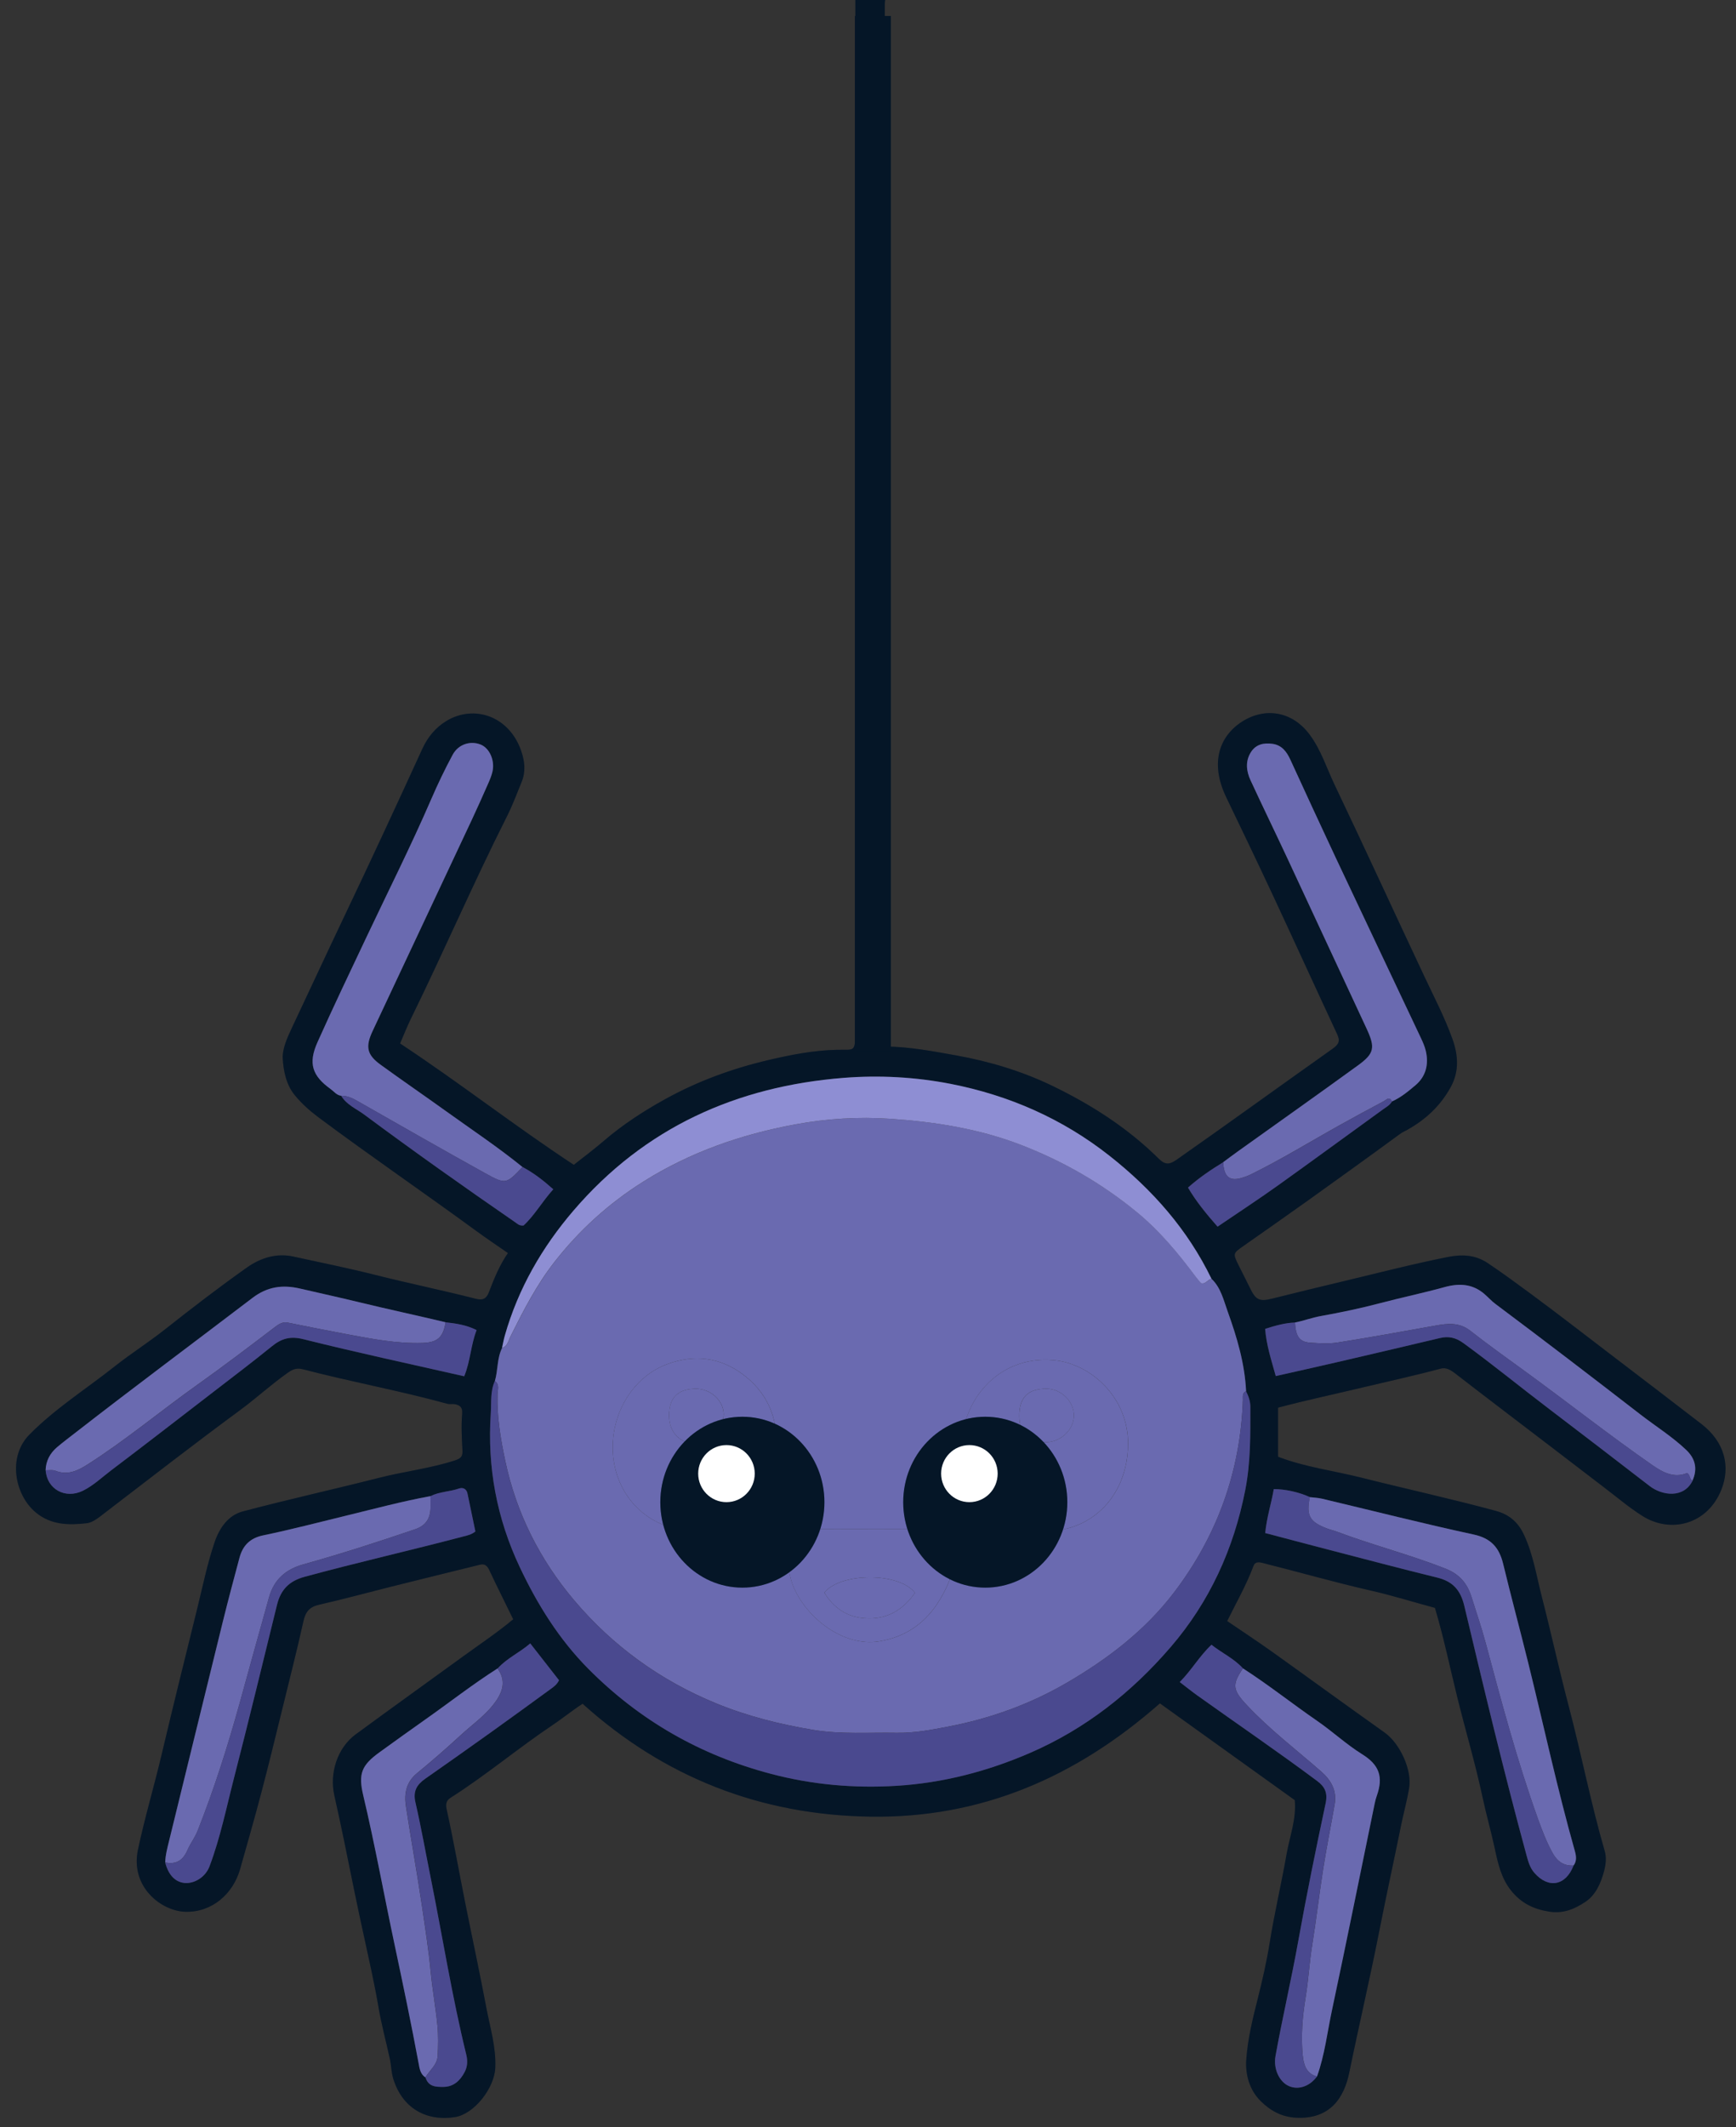 <svg xmlns="http://www.w3.org/2000/svg" width="49" height="60" viewBox="0 0 49 60" fill="none"><rect x="0" y="0" width="49" height="60" fill="#333333" stroke="none"/><g clip-path="url(#clip0_4322_177923)"><path d="M24.143 -0C24.143 4.432 24.143 8.864 24.142 13.296C24.141 18.554 24.139 23.813 24.139 29.071C24.139 29.704 24.129 29.598 23.604 29.612C22.951 29.628 22.311 29.754 21.678 29.903C20.671 30.14 19.7 30.494 18.79 30.995C18.169 31.337 17.571 31.725 17.027 32.194C16.764 32.421 16.484 32.628 16.196 32.856C14.539 31.767 12.969 30.539 11.293 29.433C11.399 29.188 11.49 28.953 11.601 28.728C12.528 26.84 13.362 24.904 14.31 23.025C14.467 22.715 14.588 22.386 14.721 22.063C14.841 21.77 14.816 21.488 14.712 21.184C14.369 20.184 13.365 19.867 12.594 20.34C12.293 20.524 12.072 20.792 11.921 21.121C11.202 22.693 10.475 24.26 9.731 25.82C9.227 26.877 8.735 27.942 8.234 29.002C8.105 29.274 7.966 29.592 7.98 29.85C7.999 30.198 8.074 30.593 8.322 30.894C8.515 31.128 8.733 31.324 8.977 31.507C10.448 32.604 11.963 33.638 13.443 34.721C13.731 34.932 14.027 35.129 14.337 35.344C14.103 35.682 13.947 36.062 13.801 36.446C13.725 36.648 13.613 36.681 13.425 36.633C12.487 36.393 11.538 36.2 10.599 35.963C9.832 35.769 9.055 35.614 8.282 35.444C7.813 35.34 7.365 35.474 6.972 35.751C6.177 36.312 5.406 36.906 4.641 37.51C4.189 37.867 3.696 38.178 3.242 38.538C2.435 39.177 1.559 39.727 0.83 40.466C0.21 41.094 0.413 42.162 1.007 42.659C1.438 43.019 1.945 43.023 2.448 42.965C2.63 42.944 2.808 42.788 2.972 42.663C4.234 41.697 5.49 40.721 6.77 39.78C7.238 39.436 7.665 39.041 8.141 38.708C8.284 38.608 8.401 38.583 8.556 38.624C9.908 38.978 11.284 39.226 12.632 39.598C12.687 39.613 12.749 39.598 12.806 39.604C12.964 39.62 13.062 39.686 13.045 39.875C13.014 40.222 13.036 40.569 13.053 40.916C13.061 41.086 13.008 41.139 12.833 41.196C12.137 41.421 11.413 41.503 10.709 41.682C9.426 42.008 8.133 42.294 6.853 42.632C6.44 42.741 6.193 43.1 6.055 43.508C5.848 44.118 5.721 44.751 5.566 45.376C5.225 46.755 4.883 48.134 4.556 49.516C4.345 50.405 4.083 51.282 3.894 52.173C3.672 53.224 4.551 53.904 5.23 53.925C5.99 53.947 6.581 53.413 6.777 52.722C6.978 52.011 7.183 51.298 7.371 50.584C7.57 49.827 7.759 49.065 7.944 48.303C8.152 47.445 8.374 46.59 8.565 45.728C8.625 45.456 8.741 45.325 9.007 45.264C9.68 45.112 10.347 44.929 11.017 44.761C11.861 44.55 12.707 44.343 13.552 44.134C13.691 44.1 13.757 44.174 13.815 44.297C14.029 44.752 14.254 45.201 14.486 45.675C14.031 46.053 13.543 46.379 13.069 46.723C12.059 47.457 11.044 48.183 10.038 48.922C9.52 49.304 9.295 50.017 9.437 50.644C9.638 51.535 9.817 52.432 9.999 53.328C10.094 53.8 10.2 54.278 10.302 54.749C10.434 55.361 10.574 55.975 10.679 56.594C10.764 57.097 10.898 57.587 11.006 58.084C11.045 58.268 11.044 58.457 11.101 58.638C11.357 59.465 12.03 59.842 12.839 59.717C13.385 59.633 13.955 58.9 13.98 58.325C14.005 57.741 13.833 57.191 13.727 56.63C13.54 55.635 13.325 54.646 13.127 53.653C12.953 52.777 12.797 51.897 12.605 51.025C12.566 50.85 12.625 50.767 12.728 50.702C13.724 50.069 14.631 49.304 15.612 48.648C15.878 48.47 16.129 48.263 16.444 48.057C18.751 50.136 21.472 51.197 24.57 51.242C27.687 51.287 30.359 50.14 32.739 48.046C33.998 48.949 35.273 49.863 36.546 50.776C36.595 51.311 36.403 51.798 36.315 52.298C36.168 53.136 35.971 53.963 35.837 54.804C35.753 55.327 35.634 55.848 35.504 56.364C35.359 56.937 35.215 57.521 35.176 58.108C35.15 58.51 35.263 58.945 35.577 59.258C35.853 59.534 36.169 59.711 36.578 59.733C37.547 59.786 37.94 59.166 38.084 58.462C38.356 57.134 38.666 55.815 38.928 54.486C39.125 53.485 39.343 52.489 39.546 51.49C39.618 51.137 39.715 50.79 39.774 50.434C39.86 49.925 39.514 49.176 39.081 48.869C38.014 48.113 36.957 47.341 35.892 46.581C35.485 46.291 35.067 46.017 34.638 45.725C34.897 45.201 35.18 44.706 35.38 44.171C35.421 44.06 35.508 44.053 35.636 44.085C36.657 44.341 37.669 44.632 38.696 44.866C39.301 45.003 39.901 45.192 40.502 45.353C40.747 46.172 40.92 47.007 41.123 47.833C41.357 48.787 41.64 49.729 41.845 50.689C41.949 51.178 42.088 51.659 42.193 52.148C42.277 52.545 42.372 52.978 42.649 53.323C42.934 53.679 43.279 53.85 43.727 53.921C44.128 53.984 44.446 53.845 44.742 53.65C45.037 53.455 45.185 53.125 45.278 52.771C45.328 52.58 45.346 52.387 45.294 52.211C44.904 50.868 44.638 49.492 44.282 48.14C44.01 47.11 43.784 46.067 43.518 45.035C43.366 44.445 43.275 43.838 43.01 43.28C42.844 42.929 42.592 42.717 42.221 42.617C40.956 42.273 39.676 41.995 38.406 41.675C37.635 41.481 36.84 41.384 36.074 41.09V39.705C36.886 39.491 37.704 39.317 38.517 39.123C39.232 38.952 39.951 38.797 40.662 38.605C40.817 38.563 40.945 38.641 41.073 38.74C41.976 39.438 42.886 40.127 43.793 40.82C44.289 41.198 44.782 41.579 45.279 41.957C45.634 42.227 45.978 42.519 46.353 42.757C47.156 43.266 48.191 43 48.584 42.026C48.851 41.366 48.682 40.673 48.024 40.166C47.173 39.51 46.319 38.859 45.466 38.208C44.724 37.642 43.987 37.07 43.237 36.516C42.827 36.214 42.416 35.911 41.992 35.627C41.624 35.381 41.237 35.382 40.866 35.456C39.879 35.652 38.902 35.905 37.922 36.139C37.25 36.299 36.578 36.462 35.907 36.63C35.556 36.718 35.446 36.671 35.288 36.343C35.182 36.122 35.066 35.904 34.957 35.683C34.798 35.359 34.801 35.353 35.094 35.147C35.704 34.719 36.315 34.293 36.921 33.86C37.788 33.24 38.654 32.617 39.514 31.987C39.581 31.938 39.654 31.906 39.723 31.868C40.239 31.58 40.657 31.193 40.948 30.663C41.194 30.215 41.158 29.757 40.995 29.302C40.777 28.695 40.478 28.125 40.205 27.544C39.356 25.741 38.526 23.929 37.668 22.131C37.442 21.657 37.285 21.149 36.965 20.72C36.452 20.033 35.658 19.94 35.002 20.392C34.458 20.767 34.13 21.482 34.608 22.481C35.042 23.386 35.479 24.29 35.904 25.2C36.519 26.518 37.123 27.843 37.738 29.162C37.829 29.357 37.803 29.448 37.612 29.583C36.143 30.622 34.685 31.68 33.211 32.712C33.01 32.853 32.887 32.861 32.708 32.685C31.828 31.813 30.799 31.157 29.7 30.626C28.841 30.212 27.925 29.938 26.992 29.77C26.36 29.656 25.647 29.522 25.014 29.52C24.957 29.417 24.978 29.332 24.978 29.25C24.976 19.535 24.975 9.821 24.974 0.106C24.974 0.071 24.98 0.035 24.984 -0C24.703 -0 24.423 -0 24.143 -0ZM12.009 58.596C11.86 58.504 11.842 58.337 11.815 58.191C11.61 57.092 11.382 55.997 11.149 54.904C10.847 53.485 10.589 52.056 10.254 50.644C10.109 50.033 10.204 49.793 10.714 49.425C11.143 49.116 11.571 48.806 12.004 48.502C12.685 48.023 13.343 47.508 14.045 47.061C14.308 46.77 14.666 46.615 14.966 46.355C15.249 46.717 15.516 47.058 15.778 47.394C15.725 47.503 15.65 47.562 15.575 47.617C15.007 48.032 14.438 48.447 13.865 48.856C13.244 49.3 12.621 49.738 11.997 50.176C11.765 50.339 11.652 50.523 11.725 50.837C11.887 51.542 12.013 52.256 12.156 52.966C12.49 54.63 12.757 56.309 13.161 57.959C13.205 58.141 13.19 58.298 13.117 58.44C12.994 58.679 12.808 58.863 12.516 58.865C12.302 58.866 12.089 58.862 12.009 58.596ZM35.082 47.058C35.801 47.521 36.473 48.056 37.178 48.541C37.611 48.839 37.996 49.2 38.445 49.479C38.923 49.777 39.053 50.111 38.86 50.655C38.836 50.722 38.817 50.791 38.803 50.861C38.402 52.805 38.01 54.752 37.596 56.694C37.463 57.321 37.39 57.963 37.172 58.57C36.968 58.849 36.652 58.958 36.385 58.843C36.105 58.723 35.937 58.35 36.001 57.995C36.197 56.909 36.45 55.834 36.645 54.747C36.878 53.45 37.141 52.158 37.416 50.87C37.48 50.569 37.395 50.398 37.174 50.233C36.062 49.406 34.919 48.625 33.792 47.821C33.633 47.707 33.48 47.584 33.299 47.446C33.635 47.107 33.855 46.712 34.194 46.394C34.499 46.633 34.833 46.782 35.082 47.058ZM47.774 41.765C47.524 42.272 46.913 42.187 46.562 41.917C45.623 41.193 44.683 40.469 43.738 39.753C42.925 39.136 42.133 38.488 41.307 37.887C41.087 37.727 40.886 37.683 40.637 37.742C39.666 37.973 38.694 38.201 37.721 38.426C37.159 38.557 36.595 38.681 36.008 38.814C35.882 38.36 35.743 37.939 35.709 37.483C36.005 37.388 36.272 37.314 36.553 37.304C36.799 37.255 37.034 37.165 37.284 37.121C37.844 37.02 38.406 36.903 38.952 36.759C39.557 36.599 40.171 36.472 40.775 36.305C41.172 36.195 41.552 36.205 41.89 36.491C42.001 36.585 42.095 36.693 42.216 36.783C43.59 37.811 44.953 38.854 46.312 39.904C46.74 40.235 47.2 40.522 47.596 40.897C47.855 41.143 47.921 41.431 47.774 41.765ZM1.287 41.471C1.296 41.205 1.413 40.991 1.607 40.824C1.786 40.671 1.975 40.531 2.16 40.387C3.802 39.11 5.47 37.871 7.124 36.611C7.545 36.29 7.973 36.232 8.464 36.345C9.022 36.473 9.581 36.597 10.139 36.732C10.949 36.929 11.766 37.102 12.578 37.297C12.864 37.331 13.149 37.367 13.451 37.517C13.285 37.939 13.277 38.395 13.101 38.82C11.563 38.471 10.055 38.148 8.56 37.774C8.195 37.683 7.947 37.752 7.675 37.973C7.128 38.416 6.566 38.84 6.009 39.27C5.052 40.007 4.096 40.748 3.133 41.476C2.871 41.673 2.631 41.906 2.334 42.05C1.839 42.291 1.322 42.003 1.287 41.471ZM36.97 42.229C37.085 42.243 37.204 42.247 37.317 42.274C38.743 42.612 40.164 42.974 41.596 43.284C42.081 43.389 42.315 43.648 42.427 44.111C42.655 45.048 42.905 45.978 43.137 46.914C43.575 48.68 43.956 50.46 44.451 52.211C44.489 52.344 44.513 52.492 44.414 52.62C44.193 53.192 43.704 53.281 43.307 52.827C43.184 52.685 43.136 52.514 43.09 52.345C42.453 50.009 41.89 47.654 41.33 45.298C41.222 44.842 40.997 44.605 40.566 44.499C39.518 44.242 38.474 43.965 37.429 43.694C36.858 43.546 36.288 43.394 35.71 43.242C35.753 42.796 35.884 42.404 35.952 42.003C36.272 42.001 36.686 42.094 36.97 42.229ZM4.663 52.534C4.67 52.319 4.726 52.113 4.777 51.905C5.282 49.849 5.783 47.792 6.29 45.736C6.439 45.135 6.599 44.538 6.759 43.94C6.853 43.589 7.058 43.383 7.431 43.306C8.216 43.144 8.993 42.94 9.773 42.751C10.563 42.559 11.349 42.347 12.15 42.201C12.403 42.072 12.69 42.078 12.953 41.986C13.061 41.949 13.166 41.991 13.194 42.125C13.271 42.483 13.344 42.842 13.418 43.197C13.313 43.285 13.198 43.307 13.087 43.336C11.595 43.729 10.089 44.071 8.599 44.476C8.155 44.596 7.923 44.842 7.817 45.273C7.418 46.898 7.024 48.524 6.607 50.143C6.391 50.981 6.22 51.834 5.913 52.645C5.798 52.949 5.48 53.143 5.197 53.11C4.937 53.08 4.749 52.877 4.663 52.534ZM34.523 32.783C34.656 32.685 34.787 32.586 34.921 32.49C36.058 31.677 37.2 30.871 38.331 30.05C38.793 29.715 38.821 29.55 38.576 29.022C37.83 27.415 37.083 25.808 36.333 24.203C35.991 23.47 35.637 22.743 35.297 22.009C35.179 21.753 35.145 21.479 35.302 21.224C35.444 20.995 35.668 20.947 35.916 20.981C36.178 21.018 36.316 21.199 36.42 21.427C36.843 22.345 37.264 23.264 37.695 24.178C38.495 25.878 39.302 27.575 40.104 29.274C40.16 29.392 40.214 29.515 40.243 29.641C40.333 30.02 40.248 30.363 39.951 30.612C39.747 30.784 39.538 30.96 39.288 31.069C39.227 31.177 39.121 31.229 39.026 31.298C38.038 32.011 37.056 32.733 36.064 33.441C35.512 33.835 34.945 34.205 34.364 34.6C34.047 34.239 33.761 33.891 33.53 33.498C33.854 33.21 34.185 32.99 34.523 32.783ZM14.749 32.917C15.059 33.082 15.334 33.294 15.616 33.546C15.3 33.895 15.081 34.29 14.776 34.567C14.652 34.578 14.604 34.52 14.547 34.48C13.109 33.488 11.681 32.48 10.277 31.437C10.055 31.273 9.781 31.164 9.627 30.908C9.502 30.892 9.429 30.787 9.335 30.72C8.812 30.344 8.695 29.994 8.962 29.397C9.409 28.397 9.882 27.409 10.351 26.419C10.962 25.128 11.604 23.853 12.173 22.541C12.357 22.115 12.558 21.696 12.777 21.288C12.938 20.99 13.277 20.886 13.566 21.001C13.814 21.099 13.971 21.439 13.903 21.756C13.878 21.871 13.831 21.983 13.784 22.092C13.635 22.429 13.485 22.767 13.328 23.101C12.393 25.094 11.456 27.087 10.519 29.08C10.309 29.525 10.354 29.75 10.744 30.032C11.353 30.474 11.973 30.9 12.585 31.339C13.309 31.86 14.053 32.354 14.749 32.917ZM35.171 39.24C35.239 39.379 35.291 39.52 35.292 39.679C35.294 40.467 35.3 41.255 35.147 42.033C34.821 43.693 34.139 45.184 33.047 46.454C31.94 47.74 30.636 48.765 29.081 49.44C27.87 49.965 26.612 50.292 25.305 50.372C24.11 50.445 22.926 50.343 21.754 50.033C19.778 49.511 18.06 48.535 16.608 47.074C15.785 46.246 15.172 45.265 14.669 44.202C14.019 42.825 13.749 41.377 13.852 39.862C13.873 39.563 13.834 39.242 13.967 38.954C14.057 38.647 14.024 38.312 14.172 38.02C14.198 37.904 14.218 37.786 14.25 37.672C14.629 36.343 15.305 35.178 16.187 34.149C18.205 31.795 20.801 30.642 23.812 30.403C24.825 30.323 25.842 30.378 26.837 30.573C28.48 30.895 29.989 31.552 31.325 32.606C32.526 33.554 33.521 34.675 34.199 36.074C34.461 36.326 34.536 36.672 34.653 37C34.915 37.725 35.134 38.461 35.171 39.24Z" fill="#061B31"></path><path d="M24.143 -0C24.143 4.432 24.143 8.864 24.142 13.296C24.141 18.554 24.139 23.813 24.139 29.071C24.139 29.704 24.129 29.598 23.604 29.612C22.951 29.628 22.311 29.754 21.678 29.903C20.671 30.14 19.7 30.494 18.79 30.995C18.169 31.337 17.571 31.725 17.027 32.194C16.764 32.421 16.484 32.628 16.196 32.856C14.539 31.767 12.969 30.539 11.293 29.433C11.399 29.188 11.49 28.953 11.601 28.728C12.528 26.84 13.362 24.904 14.31 23.025C14.467 22.715 14.588 22.386 14.721 22.063C14.841 21.77 14.816 21.488 14.712 21.184C14.369 20.184 13.365 19.867 12.594 20.34C12.293 20.524 12.072 20.792 11.921 21.121C11.202 22.693 10.475 24.26 9.731 25.82C9.227 26.877 8.735 27.942 8.234 29.002C8.105 29.274 7.966 29.592 7.98 29.85C7.999 30.198 8.074 30.593 8.322 30.894C8.515 31.128 8.733 31.324 8.977 31.507C10.448 32.604 11.963 33.638 13.443 34.721C13.731 34.932 14.027 35.129 14.337 35.344C14.103 35.682 13.947 36.062 13.801 36.446C13.725 36.648 13.613 36.681 13.425 36.633C12.487 36.393 11.538 36.2 10.599 35.963C9.832 35.769 9.055 35.614 8.282 35.444C7.813 35.34 7.365 35.474 6.972 35.751C6.177 36.312 5.406 36.906 4.641 37.51C4.189 37.867 3.696 38.178 3.242 38.538C2.435 39.177 1.559 39.727 0.83 40.466C0.21 41.094 0.413 42.162 1.007 42.659C1.438 43.019 1.945 43.023 2.448 42.965C2.63 42.944 2.808 42.788 2.972 42.663C4.234 41.697 5.49 40.721 6.77 39.78C7.238 39.436 7.665 39.041 8.141 38.708C8.284 38.608 8.401 38.583 8.556 38.624C9.908 38.978 11.284 39.226 12.632 39.598C12.687 39.613 12.749 39.598 12.806 39.604C12.964 39.62 13.062 39.686 13.045 39.875C13.014 40.222 13.036 40.569 13.053 40.916C13.061 41.086 13.008 41.139 12.833 41.196C12.137 41.421 11.413 41.503 10.709 41.682C9.426 42.008 8.133 42.294 6.853 42.632C6.44 42.741 6.193 43.1 6.055 43.508C5.848 44.118 5.721 44.751 5.566 45.376C5.225 46.755 4.883 48.134 4.556 49.516C4.345 50.405 4.083 51.282 3.894 52.173C3.672 53.224 4.551 53.904 5.23 53.925C5.99 53.947 6.581 53.413 6.777 52.722C6.978 52.011 7.183 51.298 7.371 50.584C7.57 49.827 7.759 49.065 7.944 48.303C8.152 47.445 8.374 46.59 8.565 45.728C8.625 45.456 8.741 45.325 9.007 45.264C9.68 45.112 10.347 44.929 11.017 44.761C11.861 44.55 12.707 44.343 13.552 44.134C13.691 44.1 13.757 44.174 13.815 44.297C14.029 44.752 14.254 45.201 14.486 45.675C14.031 46.053 13.543 46.379 13.069 46.723C12.059 47.457 11.044 48.183 10.038 48.922C9.52 49.304 9.295 50.017 9.437 50.644C9.638 51.535 9.817 52.432 9.999 53.328C10.094 53.8 10.2 54.278 10.302 54.749C10.434 55.361 10.574 55.975 10.679 56.594C10.764 57.097 10.898 57.587 11.006 58.084C11.045 58.268 11.044 58.457 11.101 58.638C11.357 59.465 12.03 59.842 12.839 59.717C13.385 59.633 13.955 58.9 13.98 58.325C14.005 57.741 13.833 57.191 13.727 56.63C13.54 55.635 13.325 54.646 13.127 53.653C12.953 52.777 12.797 51.897 12.605 51.025C12.566 50.85 12.625 50.767 12.728 50.702C13.724 50.069 14.631 49.304 15.612 48.648C15.878 48.47 16.129 48.263 16.444 48.057C18.751 50.136 21.472 51.197 24.57 51.242C27.687 51.287 30.359 50.14 32.739 48.046C33.998 48.949 35.273 49.863 36.546 50.776C36.595 51.311 36.403 51.798 36.315 52.298C36.168 53.136 35.971 53.963 35.837 54.804C35.753 55.327 35.634 55.848 35.504 56.364C35.359 56.937 35.215 57.521 35.176 58.108C35.15 58.51 35.263 58.945 35.577 59.258C35.853 59.534 36.169 59.711 36.578 59.733C37.547 59.786 37.94 59.166 38.084 58.462C38.356 57.134 38.666 55.815 38.928 54.486C39.125 53.485 39.343 52.489 39.546 51.49C39.618 51.137 39.715 50.79 39.774 50.434C39.86 49.925 39.514 49.176 39.081 48.869C38.014 48.113 36.957 47.341 35.892 46.581C35.485 46.291 35.067 46.017 34.638 45.725C34.897 45.201 35.18 44.706 35.38 44.171C35.421 44.06 35.508 44.053 35.636 44.085C36.657 44.341 37.669 44.632 38.696 44.866C39.301 45.003 39.901 45.192 40.502 45.353C40.747 46.172 40.92 47.007 41.123 47.833C41.357 48.787 41.64 49.729 41.845 50.689C41.949 51.178 42.088 51.659 42.193 52.148C42.277 52.545 42.372 52.978 42.649 53.323C42.934 53.679 43.279 53.85 43.727 53.921C44.128 53.984 44.446 53.845 44.742 53.65C45.037 53.455 45.185 53.125 45.278 52.771C45.328 52.58 45.346 52.387 45.294 52.211C44.904 50.868 44.638 49.492 44.282 48.14C44.01 47.11 43.784 46.067 43.518 45.035C43.366 44.445 43.275 43.838 43.01 43.28C42.844 42.929 42.592 42.717 42.221 42.617C40.956 42.273 39.676 41.995 38.406 41.675C37.635 41.481 36.84 41.384 36.074 41.09V39.705C36.886 39.491 37.704 39.317 38.517 39.123C39.232 38.952 39.951 38.797 40.662 38.605C40.817 38.563 40.945 38.641 41.073 38.74C41.976 39.438 42.886 40.127 43.793 40.82C44.289 41.198 44.782 41.579 45.279 41.957C45.634 42.227 45.978 42.519 46.353 42.757C47.156 43.266 48.191 43 48.584 42.026C48.851 41.366 48.682 40.673 48.024 40.166C47.173 39.51 46.319 38.859 45.466 38.208C44.724 37.642 43.987 37.07 43.237 36.516C42.827 36.214 42.416 35.911 41.992 35.627C41.624 35.381 41.237 35.382 40.866 35.456C39.879 35.652 38.902 35.905 37.922 36.139C37.25 36.299 36.578 36.462 35.907 36.63C35.556 36.718 35.446 36.671 35.288 36.343C35.182 36.122 35.066 35.904 34.957 35.683C34.798 35.359 34.801 35.353 35.094 35.147C35.704 34.719 36.315 34.293 36.921 33.86C37.788 33.24 38.654 32.617 39.514 31.987C39.581 31.938 39.654 31.906 39.723 31.868C40.239 31.58 40.657 31.193 40.948 30.663C41.194 30.215 41.158 29.757 40.995 29.302C40.777 28.695 40.478 28.125 40.205 27.544C39.356 25.741 38.526 23.929 37.668 22.131C37.442 21.657 37.285 21.149 36.965 20.72C36.452 20.033 35.658 19.94 35.002 20.392C34.458 20.767 34.13 21.482 34.608 22.481C35.042 23.386 35.479 24.29 35.904 25.2C36.519 26.518 37.123 27.843 37.738 29.162C37.829 29.357 37.803 29.448 37.612 29.583C36.143 30.622 34.685 31.68 33.211 32.712C33.01 32.853 32.887 32.861 32.708 32.685C31.828 31.813 30.799 31.157 29.7 30.626C28.841 30.212 27.925 29.938 26.992 29.77C26.36 29.656 25.647 29.522 25.014 29.52C24.957 29.417 24.978 29.332 24.978 29.25C24.976 19.535 24.975 9.821 24.974 0.106C24.974 0.071 24.98 0.035 24.984 -0C24.703 -0 24.423 -0 24.143 -0ZM12.009 58.596C11.86 58.504 11.842 58.337 11.815 58.191C11.61 57.092 11.382 55.997 11.149 54.904C10.847 53.485 10.589 52.056 10.254 50.644C10.109 50.033 10.204 49.793 10.714 49.425C11.143 49.116 11.571 48.806 12.004 48.502C12.685 48.023 13.343 47.508 14.045 47.061C14.308 46.77 14.666 46.615 14.966 46.355C15.249 46.717 15.516 47.058 15.778 47.394C15.725 47.503 15.65 47.562 15.575 47.617C15.007 48.032 14.438 48.447 13.865 48.856C13.244 49.3 12.621 49.738 11.997 50.176C11.765 50.339 11.652 50.523 11.725 50.837C11.887 51.542 12.013 52.256 12.156 52.966C12.49 54.63 12.757 56.309 13.161 57.959C13.205 58.141 13.19 58.298 13.117 58.44C12.994 58.679 12.808 58.863 12.516 58.865C12.302 58.866 12.089 58.862 12.009 58.596ZM35.082 47.058C35.801 47.521 36.473 48.056 37.178 48.541C37.611 48.839 37.996 49.2 38.445 49.479C38.923 49.777 39.053 50.111 38.86 50.655C38.836 50.722 38.817 50.791 38.803 50.861C38.402 52.805 38.01 54.752 37.596 56.694C37.463 57.321 37.39 57.963 37.172 58.57C36.968 58.849 36.652 58.958 36.385 58.843C36.105 58.723 35.937 58.35 36.001 57.995C36.197 56.909 36.45 55.834 36.645 54.747C36.878 53.45 37.141 52.158 37.416 50.87C37.48 50.569 37.395 50.398 37.174 50.233C36.062 49.406 34.919 48.625 33.792 47.821C33.633 47.707 33.48 47.584 33.299 47.446C33.635 47.107 33.855 46.712 34.194 46.394C34.499 46.633 34.833 46.782 35.082 47.058ZM47.774 41.765C47.524 42.272 46.913 42.187 46.562 41.917C45.623 41.193 44.683 40.469 43.738 39.753C42.925 39.136 42.133 38.488 41.307 37.887C41.087 37.727 40.886 37.683 40.637 37.742C39.666 37.973 38.694 38.201 37.721 38.426C37.159 38.557 36.595 38.681 36.008 38.814C35.882 38.36 35.743 37.939 35.709 37.483C36.005 37.388 36.272 37.314 36.553 37.304C36.799 37.255 37.034 37.165 37.284 37.121C37.844 37.02 38.406 36.903 38.952 36.759C39.557 36.599 40.171 36.472 40.775 36.305C41.172 36.195 41.552 36.205 41.89 36.491C42.001 36.585 42.095 36.693 42.216 36.783C43.59 37.811 44.953 38.854 46.312 39.904C46.74 40.235 47.2 40.522 47.596 40.897C47.855 41.143 47.921 41.431 47.774 41.765ZM1.287 41.471C1.296 41.205 1.413 40.991 1.607 40.824C1.786 40.671 1.975 40.531 2.16 40.387C3.802 39.11 5.47 37.871 7.124 36.611C7.545 36.29 7.973 36.232 8.464 36.345C9.022 36.473 9.581 36.597 10.139 36.732C10.949 36.929 11.766 37.102 12.578 37.297C12.864 37.331 13.149 37.367 13.451 37.517C13.285 37.939 13.277 38.395 13.101 38.82C11.563 38.471 10.055 38.148 8.56 37.774C8.195 37.683 7.947 37.752 7.675 37.973C7.128 38.416 6.566 38.84 6.009 39.27C5.052 40.007 4.096 40.748 3.133 41.476C2.871 41.673 2.631 41.906 2.334 42.05C1.839 42.291 1.322 42.003 1.287 41.471ZM36.97 42.229C37.085 42.243 37.204 42.247 37.317 42.274C38.743 42.612 40.164 42.974 41.596 43.284C42.081 43.389 42.315 43.648 42.427 44.111C42.655 45.048 42.905 45.978 43.137 46.914C43.575 48.68 43.956 50.46 44.451 52.211C44.489 52.344 44.513 52.492 44.414 52.62C44.193 53.192 43.704 53.281 43.307 52.827C43.184 52.685 43.136 52.514 43.09 52.345C42.453 50.009 41.89 47.654 41.33 45.298C41.222 44.842 40.997 44.605 40.566 44.499C39.518 44.242 38.474 43.965 37.429 43.694C36.858 43.546 36.288 43.394 35.71 43.242C35.753 42.796 35.884 42.404 35.952 42.003C36.272 42.001 36.686 42.094 36.97 42.229ZM4.663 52.534C4.67 52.319 4.726 52.113 4.777 51.905C5.282 49.849 5.783 47.792 6.29 45.736C6.439 45.135 6.599 44.538 6.759 43.94C6.853 43.589 7.058 43.383 7.431 43.306C8.216 43.144 8.993 42.94 9.773 42.751C10.563 42.559 11.349 42.347 12.15 42.201C12.403 42.072 12.69 42.078 12.953 41.986C13.061 41.949 13.166 41.991 13.194 42.125C13.271 42.483 13.344 42.842 13.418 43.197C13.313 43.285 13.198 43.307 13.087 43.336C11.595 43.729 10.089 44.071 8.599 44.476C8.155 44.596 7.923 44.842 7.817 45.273C7.418 46.898 7.024 48.524 6.607 50.143C6.391 50.981 6.22 51.834 5.913 52.645C5.798 52.949 5.48 53.143 5.197 53.11C4.937 53.08 4.749 52.877 4.663 52.534ZM34.523 32.783C34.656 32.685 34.787 32.586 34.921 32.49C36.058 31.677 37.2 30.871 38.331 30.05C38.793 29.715 38.821 29.55 38.576 29.022C37.83 27.415 37.083 25.808 36.333 24.203C35.991 23.47 35.637 22.743 35.297 22.009C35.179 21.753 35.145 21.479 35.302 21.224C35.444 20.995 35.668 20.947 35.916 20.981C36.178 21.018 36.316 21.199 36.42 21.427C36.843 22.345 37.264 23.264 37.695 24.178C38.495 25.878 39.302 27.575 40.104 29.274C40.16 29.392 40.214 29.515 40.243 29.641C40.333 30.02 40.248 30.363 39.951 30.612C39.747 30.784 39.538 30.96 39.288 31.069C39.227 31.177 39.121 31.229 39.026 31.298C38.038 32.011 37.056 32.733 36.064 33.441C35.512 33.835 34.945 34.205 34.364 34.6C34.047 34.239 33.761 33.891 33.53 33.498C33.854 33.21 34.185 32.99 34.523 32.783ZM14.749 32.917C15.059 33.082 15.334 33.294 15.616 33.546C15.3 33.895 15.081 34.29 14.776 34.567C14.652 34.578 14.604 34.52 14.547 34.48C13.109 33.488 11.681 32.48 10.277 31.437C10.055 31.273 9.781 31.164 9.627 30.908C9.502 30.892 9.429 30.787 9.335 30.72C8.812 30.344 8.695 29.994 8.962 29.397C9.409 28.397 9.882 27.409 10.351 26.419C10.962 25.128 11.604 23.853 12.173 22.541C12.357 22.115 12.558 21.696 12.777 21.288C12.938 20.99 13.277 20.886 13.566 21.001C13.814 21.099 13.971 21.439 13.903 21.756C13.878 21.871 13.831 21.983 13.784 22.092C13.635 22.429 13.485 22.767 13.328 23.101C12.393 25.094 11.456 27.087 10.519 29.08C10.309 29.525 10.354 29.75 10.744 30.032C11.353 30.474 11.973 30.9 12.585 31.339C13.309 31.86 14.053 32.354 14.749 32.917ZM35.171 39.24C35.239 39.379 35.291 39.52 35.292 39.679C35.294 40.467 35.3 41.255 35.147 42.033C34.821 43.693 34.139 45.184 33.047 46.454C31.94 47.74 30.636 48.765 29.081 49.44C27.87 49.965 26.612 50.292 25.305 50.372C24.11 50.445 22.926 50.343 21.754 50.033C19.778 49.511 18.06 48.535 16.608 47.074C15.785 46.246 15.172 45.265 14.669 44.202C14.019 42.825 13.749 41.377 13.852 39.862C13.873 39.563 13.834 39.242 13.967 38.954C14.057 38.647 14.024 38.312 14.172 38.02C14.198 37.904 14.218 37.786 14.25 37.672C14.629 36.343 15.305 35.178 16.187 34.149C18.205 31.795 20.801 30.642 23.812 30.403C24.825 30.323 25.842 30.378 26.837 30.573C28.48 30.895 29.989 31.552 31.325 32.606C32.526 33.554 33.521 34.675 34.199 36.074C34.461 36.326 34.536 36.672 34.653 37C34.915 37.725 35.134 38.461 35.171 39.24Z" fill="black" fill-opacity="0.2"></path><path d="M14.173 38.02C14.025 38.313 14.059 38.648 13.969 38.954C14.105 39.05 14.048 39.196 14.044 39.317C14.023 39.954 14.128 40.572 14.258 41.19C14.571 42.681 15.242 43.998 16.204 45.137C17.302 46.435 18.65 47.405 20.215 48.047C21.102 48.411 22.024 48.64 22.963 48.796C23.736 48.924 24.52 48.863 25.3 48.877C25.804 48.887 26.295 48.792 26.782 48.698C27.953 48.472 29.069 48.072 30.107 47.468C31.258 46.798 32.316 45.996 33.135 44.922C34.347 43.331 35.013 41.517 35.081 39.487C35.084 39.396 35.056 39.29 35.172 39.24C35.135 38.461 34.916 37.726 34.655 37C34.537 36.673 34.462 36.326 34.2 36.074C34.093 36.079 34.047 36.229 33.904 36.196C33.862 36.146 33.805 36.086 33.757 36.02C33.256 35.346 32.722 34.705 32.069 34.173C31.086 33.372 30.009 32.754 28.835 32.299C27.639 31.837 26.394 31.643 25.131 31.557C24.234 31.496 23.335 31.553 22.453 31.715C20.932 31.994 19.483 32.498 18.158 33.331C17.19 33.94 16.348 34.7 15.638 35.614C15.143 36.252 14.777 36.968 14.415 37.688C14.353 37.811 14.332 37.969 14.173 38.02H14.173ZM27.166 40.75C27.134 39.619 28.1 38.226 29.733 38.365C30.787 38.456 31.86 39.421 31.841 40.755C31.821 42.154 30.866 43.183 29.523 43.191C28.273 43.198 27.162 42.037 27.166 40.75V40.75ZM19.586 43.19C18.531 43.16 17.631 42.5 17.366 41.425C17.076 40.244 17.684 38.894 18.849 38.472C19.599 38.201 20.303 38.286 20.934 38.741C21.636 39.248 21.968 39.967 21.913 40.868C21.828 42.252 20.887 43.102 19.586 43.19ZM24.522 43.127V43.128C25.152 43.128 25.781 43.123 26.411 43.13C26.804 43.134 26.947 43.301 26.958 43.704C26.971 44.227 26.788 44.691 26.53 45.12C26.138 45.772 25.572 46.172 24.821 46.296C23.794 46.465 22.737 45.613 22.382 44.721C22.287 44.483 22.269 44.224 22.176 43.996C21.993 43.545 22.205 43.133 22.668 43.129C23.286 43.123 23.904 43.127 24.522 43.127H24.522Z" fill="#6A6AB0"></path><path d="M35.171 39.241C35.056 39.29 35.084 39.396 35.081 39.488C35.012 41.518 34.346 43.331 33.134 44.922C32.315 45.996 31.257 46.798 30.107 47.468C29.068 48.072 27.952 48.472 26.781 48.699C26.294 48.793 25.803 48.887 25.299 48.878C24.519 48.863 23.735 48.925 22.962 48.796C22.023 48.64 21.101 48.411 20.214 48.047C18.648 47.405 17.301 46.435 16.204 45.137C15.241 43.998 14.57 42.681 14.257 41.19C14.127 40.572 14.022 39.954 14.043 39.318C14.047 39.196 14.104 39.05 13.968 38.954C13.835 39.243 13.873 39.563 13.853 39.862C13.75 41.378 14.02 42.826 14.67 44.202C15.172 45.266 15.786 46.246 16.608 47.074C18.061 48.536 19.778 49.512 21.755 50.033C22.926 50.343 24.11 50.445 25.306 50.372C26.613 50.292 27.871 49.966 29.081 49.441C30.636 48.766 31.941 47.741 33.047 46.454C34.139 45.185 34.822 43.694 35.148 42.033C35.301 41.256 35.294 40.468 35.292 39.68C35.292 39.521 35.24 39.379 35.171 39.241L35.171 39.241Z" fill="#4A498F"></path><path d="M14.17 38.02C14.329 37.969 14.35 37.811 14.412 37.688C14.773 36.968 15.139 36.252 15.635 35.614C16.345 34.7 17.187 33.94 18.155 33.331C19.479 32.498 20.929 31.994 22.45 31.715C23.332 31.552 24.231 31.496 25.128 31.557C26.391 31.643 27.636 31.837 28.831 32.299C30.006 32.754 31.083 33.371 32.066 34.173C32.719 34.705 33.252 35.345 33.754 36.02C33.803 36.086 33.859 36.146 33.901 36.196C34.044 36.229 34.089 36.079 34.197 36.074C33.519 34.675 32.524 33.554 31.323 32.606C29.987 31.552 28.478 30.895 26.836 30.573C25.84 30.379 24.823 30.323 23.81 30.403C20.8 30.642 18.203 31.795 16.185 34.149C15.303 35.178 14.627 36.343 14.249 37.672C14.216 37.786 14.196 37.904 14.17 38.02Z" fill="#8E8ED3"></path><path d="M14.748 32.918C14.053 32.354 13.309 31.86 12.584 31.339C11.973 30.9 11.352 30.475 10.743 30.033C10.353 29.75 10.309 29.526 10.518 29.08C11.455 27.087 12.392 25.095 13.328 23.101C13.484 22.767 13.634 22.43 13.783 22.092C13.83 21.983 13.877 21.872 13.902 21.756C13.97 21.44 13.813 21.1 13.565 21.001C13.277 20.887 12.938 20.991 12.777 21.289C12.557 21.696 12.356 22.116 12.172 22.541C11.604 23.854 10.961 25.129 10.35 26.42C9.881 27.41 9.409 28.398 8.961 29.398C8.694 29.995 8.811 30.345 9.334 30.72C9.428 30.788 9.501 30.892 9.627 30.908C9.808 30.903 9.959 30.982 10.114 31.07C11.302 31.747 12.49 32.426 13.687 33.089C14.279 33.417 14.287 33.401 14.748 32.918L14.748 32.918Z" fill="#6A6AB0"></path><path d="M39.288 31.069C39.538 30.96 39.747 30.784 39.952 30.612C40.248 30.363 40.333 30.02 40.244 29.641C40.214 29.514 40.16 29.392 40.104 29.274C39.302 27.575 38.495 25.878 37.695 24.178C37.265 23.264 36.843 22.345 36.421 21.427C36.316 21.199 36.179 21.018 35.917 20.981C35.668 20.946 35.444 20.995 35.303 21.224C35.146 21.479 35.179 21.753 35.297 22.009C35.637 22.743 35.991 23.47 36.334 24.203C37.083 25.808 37.83 27.415 38.577 29.022C38.821 29.55 38.793 29.715 38.331 30.05C37.2 30.871 36.058 31.677 34.921 32.49C34.787 32.586 34.656 32.685 34.524 32.783C34.546 33.211 34.718 33.34 35.097 33.209C35.163 33.187 35.229 33.163 35.292 33.133C36.161 32.707 36.986 32.197 37.832 31.727C38.24 31.5 38.65 31.277 39.062 31.059C39.129 31.023 39.22 30.913 39.288 31.068L39.288 31.069Z" fill="#6A6AB0"></path><path d="M12.15 42.201C11.35 42.347 10.564 42.559 9.773 42.751C8.993 42.941 8.216 43.144 7.431 43.307C7.059 43.384 6.853 43.59 6.759 43.941C6.599 44.538 6.439 45.136 6.291 45.736C5.784 47.792 5.282 49.849 4.777 51.906C4.726 52.113 4.67 52.319 4.663 52.534C4.972 52.597 5.166 52.478 5.296 52.176C5.374 51.995 5.502 51.831 5.577 51.643C6.04 50.474 6.421 49.277 6.758 48.064C7.037 47.059 7.311 46.054 7.595 45.051C7.736 44.55 8.066 44.264 8.561 44.126C9.623 43.83 10.674 43.491 11.718 43.135C12.014 43.034 12.145 42.84 12.153 42.524C12.156 42.417 12.151 42.309 12.15 42.201Z" fill="#6A6AB0"></path><path d="M44.415 52.621C44.513 52.493 44.489 52.345 44.452 52.212C43.956 50.461 43.575 48.68 43.138 46.914C42.906 45.978 42.655 45.048 42.428 44.111C42.316 43.648 42.081 43.389 41.597 43.284C40.165 42.974 38.743 42.612 37.317 42.274C37.204 42.247 37.086 42.243 36.97 42.229C36.865 42.751 36.963 42.929 37.459 43.115C37.546 43.148 37.638 43.168 37.725 43.2C38.74 43.582 39.791 43.849 40.801 44.247C41.191 44.4 41.413 44.658 41.533 45.043C41.668 45.474 41.816 45.901 41.933 46.337C42.381 48.011 42.827 49.685 43.414 51.316C43.531 51.64 43.655 51.961 43.821 52.264C43.955 52.507 44.141 52.635 44.415 52.62L44.415 52.621Z" fill="#6A6AB0"></path><path d="M12.578 37.297C11.766 37.103 10.949 36.929 10.139 36.732C9.581 36.597 9.022 36.474 8.464 36.345C7.973 36.232 7.544 36.291 7.124 36.611C5.47 37.871 3.802 39.111 2.16 40.387C1.975 40.532 1.786 40.672 1.607 40.824C1.412 40.991 1.296 41.205 1.287 41.471C1.38 41.475 1.482 41.453 1.565 41.486C1.911 41.621 2.193 41.485 2.48 41.302C3.555 40.616 4.536 39.794 5.575 39.056C6.31 38.534 7.028 37.989 7.745 37.443C7.857 37.357 7.969 37.275 8.126 37.307C8.681 37.419 9.236 37.531 9.793 37.634C10.499 37.766 11.205 37.904 11.93 37.88C12.345 37.865 12.506 37.728 12.578 37.297H12.578Z" fill="#6A6AB0"></path><path d="M47.772 41.765C47.92 41.431 47.854 41.144 47.594 40.897C47.199 40.522 46.739 40.235 46.31 39.904C44.952 38.854 43.589 37.81 42.214 36.783C42.093 36.693 42 36.585 41.889 36.491C41.551 36.205 41.171 36.195 40.774 36.305C40.17 36.472 39.556 36.599 38.95 36.759C38.405 36.903 37.843 37.02 37.283 37.121C37.033 37.165 36.798 37.255 36.551 37.304C36.573 37.701 36.679 37.853 36.986 37.873C37.242 37.89 37.504 37.908 37.755 37.868C38.679 37.722 39.6 37.555 40.521 37.39C40.865 37.329 41.19 37.293 41.5 37.536C42.007 37.933 42.531 38.307 43.051 38.685C44.253 39.558 45.42 40.48 46.639 41.327C46.946 41.54 47.259 41.701 47.621 41.549C47.715 41.611 47.683 41.729 47.772 41.765V41.765Z" fill="#6A6AB0"></path><path d="M37.174 58.571C37.392 57.963 37.464 57.321 37.598 56.694C38.012 54.753 38.403 52.806 38.804 50.861C38.818 50.792 38.837 50.722 38.861 50.655C39.054 50.112 38.925 49.777 38.446 49.48C37.998 49.201 37.612 48.839 37.179 48.541C36.474 48.056 35.803 47.521 35.083 47.059C34.77 47.521 34.792 47.668 35.193 48.095C35.837 48.784 36.586 49.351 37.291 49.968C37.579 50.221 37.739 50.51 37.671 50.902C37.565 51.507 37.444 52.11 37.348 52.717C37.236 53.429 37.154 54.147 37.039 54.858C36.959 55.349 36.934 55.845 36.853 56.336C36.764 56.875 36.718 57.426 36.771 57.972C36.795 58.225 36.867 58.494 37.173 58.571L37.174 58.571Z" fill="#6A6AB0"></path><path d="M14.044 47.061C13.341 47.508 12.684 48.023 12.003 48.502C11.57 48.806 11.142 49.116 10.713 49.425C10.203 49.793 10.108 50.033 10.253 50.644C10.588 52.056 10.845 53.485 11.148 54.904C11.38 55.997 11.609 57.092 11.814 58.191C11.841 58.337 11.86 58.504 12.008 58.596C12.125 58.395 12.34 58.246 12.353 57.991C12.367 57.705 12.374 57.416 12.346 57.132C12.297 56.625 12.205 56.123 12.156 55.617C12.098 55.003 12.002 54.394 11.913 53.785C11.773 52.837 11.602 51.894 11.457 50.946C11.403 50.589 11.465 50.265 11.771 50.015C12.197 49.667 12.612 49.303 13.018 48.93C13.362 48.614 13.753 48.351 14.022 47.946C14.224 47.64 14.257 47.362 14.044 47.061V47.061Z" fill="#6A6AB0"></path><path d="M44.416 52.62C44.142 52.635 43.956 52.507 43.823 52.264C43.656 51.961 43.532 51.641 43.416 51.316C42.828 49.685 42.383 48.011 41.934 46.337C41.817 45.901 41.669 45.474 41.535 45.043C41.415 44.659 41.192 44.401 40.803 44.247C39.792 43.849 38.741 43.583 37.727 43.201C37.639 43.168 37.548 43.148 37.461 43.115C36.964 42.929 36.867 42.751 36.972 42.229C36.688 42.095 36.274 42.001 35.954 42.003C35.886 42.404 35.755 42.796 35.712 43.242C36.29 43.394 36.86 43.546 37.431 43.694C38.476 43.965 39.52 44.242 40.568 44.499C40.999 44.605 41.223 44.842 41.332 45.298C41.892 47.654 42.455 50.009 43.091 52.345C43.137 52.514 43.186 52.686 43.309 52.827C43.705 53.281 44.195 53.193 44.416 52.62Z" fill="#4A498F"></path><path d="M14.046 47.061C14.259 47.362 14.227 47.64 14.024 47.946C13.755 48.351 13.364 48.614 13.02 48.931C12.614 49.304 12.2 49.667 11.773 50.016C11.467 50.265 11.405 50.589 11.46 50.946C11.604 51.894 11.775 52.837 11.915 53.786C12.005 54.395 12.101 55.003 12.159 55.617C12.207 56.123 12.299 56.625 12.348 57.132C12.376 57.416 12.369 57.706 12.355 57.992C12.342 58.246 12.127 58.395 12.01 58.596C12.09 58.862 12.303 58.867 12.517 58.865C12.809 58.863 12.995 58.679 13.118 58.44C13.191 58.299 13.206 58.141 13.162 57.959C12.758 56.309 12.491 54.631 12.157 52.966C12.014 52.256 11.888 51.543 11.726 50.838C11.653 50.524 11.767 50.339 11.998 50.176C12.622 49.739 13.246 49.3 13.866 48.856C14.438 48.447 15.007 48.032 15.576 47.618C15.651 47.563 15.726 47.503 15.779 47.394C15.517 47.059 15.25 46.717 14.967 46.355C14.667 46.615 14.309 46.77 14.046 47.062L14.046 47.061Z" fill="#4A498F"></path><path d="M12.15 42.201C12.151 42.309 12.156 42.416 12.153 42.524C12.145 42.841 12.015 43.034 11.718 43.135C10.674 43.491 9.623 43.83 8.561 44.126C8.066 44.264 7.736 44.55 7.594 45.051C7.311 46.054 7.037 47.06 6.758 48.064C6.421 49.277 6.04 50.474 5.576 51.643C5.502 51.831 5.374 51.995 5.296 52.177C5.166 52.478 4.972 52.597 4.663 52.535C4.75 52.878 4.938 53.081 5.197 53.111C5.48 53.144 5.798 52.95 5.913 52.646C6.22 51.834 6.391 50.982 6.607 50.144C7.024 48.524 7.418 46.898 7.817 45.274C7.924 44.842 8.155 44.597 8.599 44.476C10.089 44.071 11.595 43.73 13.087 43.337C13.198 43.308 13.313 43.285 13.418 43.197C13.344 42.842 13.271 42.483 13.195 42.126C13.166 41.991 13.062 41.949 12.954 41.987C12.69 42.079 12.403 42.073 12.15 42.202V42.201Z" fill="#4A498F"></path><path d="M37.173 58.571C36.866 58.493 36.794 58.224 36.77 57.972C36.717 57.425 36.763 56.875 36.852 56.336C36.933 55.845 36.958 55.348 37.038 54.858C37.153 54.146 37.235 53.429 37.347 52.716C37.443 52.109 37.565 51.507 37.67 50.901C37.738 50.509 37.578 50.22 37.29 49.968C36.585 49.35 35.837 48.784 35.192 48.095C34.792 47.667 34.769 47.521 35.082 47.058C34.834 46.783 34.5 46.633 34.195 46.393C33.855 46.712 33.636 47.107 33.299 47.445C33.481 47.584 33.633 47.707 33.792 47.821C34.919 48.625 36.062 49.405 37.174 50.233C37.396 50.398 37.48 50.569 37.416 50.87C37.141 52.158 36.878 53.45 36.645 54.747C36.45 55.834 36.198 56.909 36.002 57.995C35.938 58.35 36.105 58.723 36.385 58.843C36.653 58.958 36.968 58.849 37.173 58.57V58.571Z" fill="#4A498F"></path><path d="M12.58 37.298C12.508 37.728 12.348 37.865 11.932 37.88C11.208 37.904 10.502 37.766 9.795 37.635C9.239 37.531 8.683 37.419 8.128 37.307C7.971 37.275 7.859 37.357 7.747 37.443C7.03 37.989 6.312 38.534 5.578 39.056C4.539 39.794 3.558 40.616 2.483 41.302C2.196 41.485 1.914 41.621 1.567 41.486C1.485 41.453 1.383 41.475 1.289 41.471C1.324 42.004 1.842 42.292 2.337 42.051C2.634 41.906 2.874 41.674 3.135 41.476C4.099 40.748 5.054 40.007 6.012 39.27C6.569 38.841 7.131 38.416 7.677 37.973C7.95 37.752 8.197 37.683 8.562 37.774C10.058 38.148 11.566 38.471 13.103 38.82C13.279 38.395 13.288 37.939 13.453 37.517C13.151 37.367 12.866 37.331 12.581 37.298H12.58Z" fill="#4A498F"></path><path d="M47.775 41.765C47.686 41.73 47.718 41.611 47.624 41.549C47.262 41.702 46.949 41.541 46.642 41.327C45.423 40.48 44.256 39.558 43.054 38.685C42.534 38.307 42.01 37.934 41.503 37.537C41.193 37.294 40.868 37.329 40.524 37.39C39.603 37.555 38.682 37.722 37.758 37.868C37.507 37.908 37.245 37.89 36.989 37.874C36.682 37.854 36.576 37.701 36.554 37.304C36.274 37.314 36.007 37.388 35.71 37.483C35.745 37.939 35.883 38.36 36.01 38.814C36.597 38.682 37.16 38.557 37.722 38.427C38.695 38.201 39.668 37.974 40.639 37.743C40.888 37.683 41.089 37.727 41.309 37.887C42.135 38.488 42.926 39.136 43.74 39.753C44.684 40.47 45.624 41.193 46.564 41.917C46.915 42.188 47.526 42.273 47.775 41.765Z" fill="#4A498F"></path><path d="M39.291 31.069C39.223 30.913 39.131 31.024 39.064 31.059C38.652 31.277 38.242 31.501 37.835 31.727C36.989 32.198 36.164 32.707 35.294 33.133C35.232 33.163 35.166 33.187 35.1 33.21C34.721 33.34 34.548 33.211 34.526 32.783C34.188 32.991 33.857 33.21 33.533 33.498C33.763 33.891 34.05 34.239 34.367 34.6C34.948 34.205 35.515 33.835 36.067 33.441C37.059 32.733 38.041 32.011 39.029 31.298C39.124 31.229 39.23 31.176 39.291 31.068L39.291 31.069Z" fill="#4A498F"></path><path d="M14.75 32.918C14.29 33.401 14.282 33.416 13.689 33.089C12.493 32.426 11.305 31.747 10.116 31.07C9.961 30.981 9.811 30.902 9.629 30.908C9.783 31.164 10.056 31.273 10.279 31.438C11.683 32.48 13.11 33.489 14.549 34.481C14.606 34.52 14.654 34.578 14.778 34.568C15.083 34.29 15.302 33.895 15.617 33.546C15.335 33.294 15.06 33.082 14.75 32.918Z" fill="#4A498F"></path><path d="M27.165 40.75C27.161 42.037 28.273 43.198 29.521 43.191C30.865 43.183 31.82 42.154 31.84 40.755C31.859 39.421 30.786 38.455 29.732 38.365C28.099 38.226 27.133 39.618 27.165 40.75V40.75ZM28.77 39.93C28.77 39.413 29.016 39.171 29.539 39.172C29.956 39.173 30.324 39.539 30.311 39.94C30.298 40.345 29.933 40.681 29.508 40.68C29.01 40.679 28.77 40.434 28.77 39.93H28.77Z" fill="#6A6AB0"></path><path d="M19.585 43.19C20.887 43.102 21.828 42.252 21.912 40.868C21.967 39.967 21.635 39.248 20.933 38.741C20.302 38.286 19.598 38.201 18.848 38.472C17.683 38.894 17.075 40.244 17.366 41.425C17.63 42.5 18.53 43.16 19.585 43.19ZM18.886 39.925C18.886 39.425 19.133 39.177 19.636 39.172C20.055 39.168 20.426 39.506 20.427 39.892C20.427 40.249 20.021 40.761 19.745 40.751C19.204 40.732 18.886 40.426 18.886 39.925H18.886Z" fill="#6A6AB0"></path><path d="M24.521 43.127C23.903 43.127 23.285 43.123 22.667 43.129C22.203 43.133 21.991 43.545 22.175 43.996C22.268 44.224 22.286 44.483 22.381 44.721C22.736 45.613 23.793 46.465 24.819 46.296C25.57 46.172 26.136 45.772 26.529 45.12C26.787 44.691 26.97 44.227 26.956 43.704C26.946 43.3 26.803 43.134 26.41 43.13C25.78 43.123 25.15 43.127 24.521 43.127ZM25.826 44.928C25.437 45.488 24.913 45.724 24.28 45.631C23.846 45.567 23.499 45.31 23.269 44.924C23.701 44.363 25.362 44.33 25.826 44.928Z" fill="#6A6AB0"></path><path d="M28.771 39.93C28.771 40.434 29.011 40.679 29.509 40.68C29.934 40.681 30.299 40.345 30.312 39.94C30.325 39.539 29.957 39.173 29.54 39.172C29.017 39.171 28.772 39.413 28.771 39.93H28.771Z" fill="#6A6AB0"></path><path d="M18.885 39.925C18.886 40.426 19.203 40.732 19.744 40.751C20.02 40.761 20.426 40.249 20.426 39.892C20.425 39.506 20.054 39.168 19.635 39.172C19.132 39.177 18.885 39.425 18.885 39.925H18.885Z" fill="#6A6AB0"></path><path d="M25.826 44.928C25.362 44.33 23.701 44.364 23.269 44.924C23.499 45.31 23.846 45.568 24.28 45.631C24.913 45.724 25.437 45.488 25.826 44.928Z" fill="#6A6AB0"></path><ellipse cx="20.954" cy="42.372" rx="2.316" ry="2.41" fill="#061B31"></ellipse><ellipse cx="20.954" cy="42.372" rx="2.316" ry="2.41" fill="black" fill-opacity="0.2"></ellipse><ellipse cx="20.505" cy="41.566" rx="0.798" ry="0.805" fill="white"></ellipse><ellipse cx="27.81" cy="42.372" rx="2.316" ry="2.41" fill="#061B31"></ellipse><ellipse cx="27.81" cy="42.372" rx="2.316" ry="2.41" fill="black" fill-opacity="0.2"></ellipse><ellipse cx="27.362" cy="41.566" rx="0.798" ry="0.805" fill="white"></ellipse><rect x="24.131" y="0.451" width="1.014" height="29.195" fill="#061B31"></rect><rect x="24.131" y="0.451" width="1.014" height="29.195" fill="black" fill-opacity="0.2"></rect></g><defs><clipPath id="clip0_4322_177923"><rect width="48.252" height="59.741" fill="white" transform="matrix(-1 0 0 1 48.705 0)"></rect></clipPath></defs></svg>